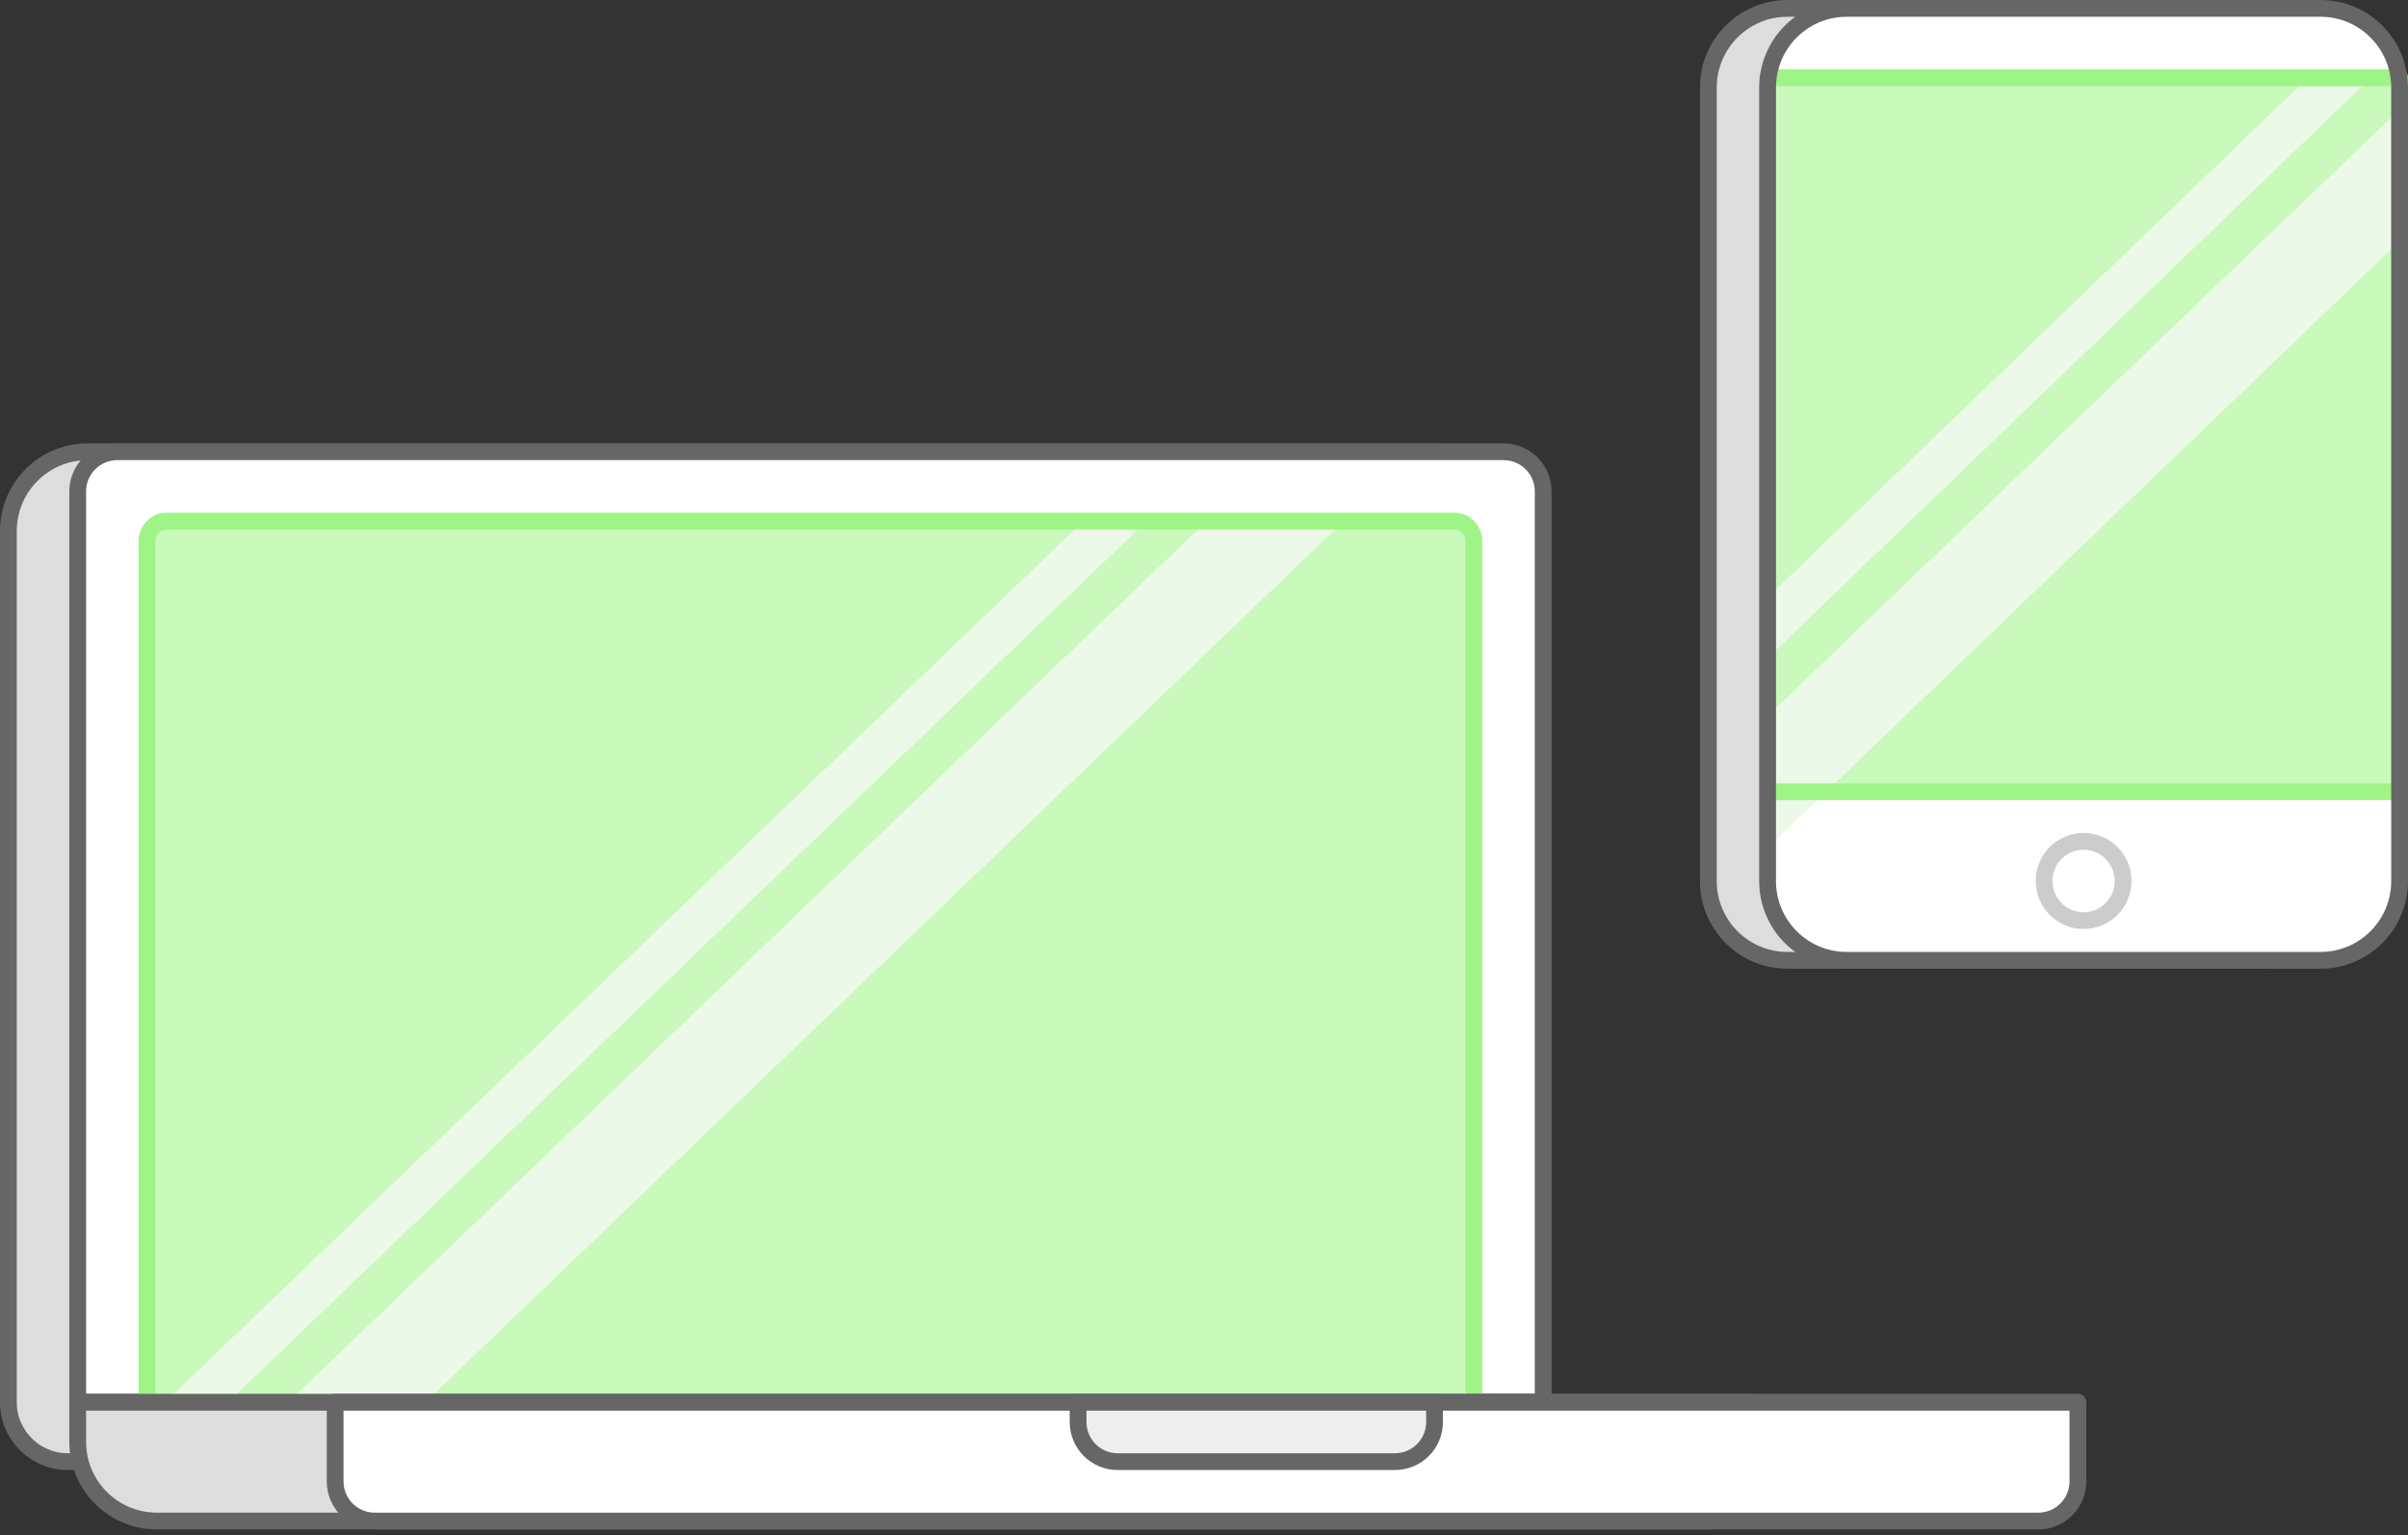 <?xml version="1.0" encoding="UTF-8"?>
<svg width="287px" height="183px" viewBox="0 0 287 183" version="1.1" xmlns="http://www.w3.org/2000/svg" xmlns:xlink="http://www.w3.org/1999/xlink">
    <rect x="0" y="0" width="287" height="183" fill="#333333" stroke="none"/>
    <title>3BF9F357-1C5A-4EE9-A28B-460B0B9BF898</title>
    <g id="Manufacturing" stroke="none" stroke-width="1" fill="none" fill-rule="evenodd">
        <g id="M---Manufacturing" transform="translate(-44, -1084)">
            <g id="Device-Graphic" transform="translate(45, 1085)">
                <g id="Group-35" transform="translate(202.609, 0)">
                    <line x1="18.832" y1="1.182" x2="63.559" y2="1.182" id="Stroke-1" stroke="#C9F9BB" stroke-width="2" stroke-linecap="round" stroke-linejoin="round"></line>
                    <line x1="36.487" y1="8.275" x2="43.549" y2="8.275" id="Stroke-2" stroke="#9FF487" stroke-width="2" stroke-linecap="round" stroke-linejoin="round"></line>
                    <line x1="50.612" y1="8.275" x2="57.674" y2="8.275" id="Stroke-3" stroke="#9FF487" stroke-width="2" stroke-linecap="round" stroke-linejoin="round"></line>
                    <path d="M65.913,113.482 L9.416,113.482 C4.216,113.482 0,109.248 0,104.025 L0,9.457 C0,4.234 4.216,0 9.416,0 L65.913,0 C71.113,0 75.329,4.234 75.329,9.457 L75.329,104.025 C75.329,109.248 71.113,113.482 65.913,113.482" id="Fill-4" fill="#DDDDDD"></path>
                    <path d="M65.913,113.482 L9.416,113.482 C4.216,113.482 0,109.248 0,104.025 L0,9.457 C0,4.234 4.216,0 9.416,0 L65.913,0 C71.113,0 75.329,4.234 75.329,9.457 L75.329,104.025 C75.329,109.248 71.113,113.482 65.913,113.482 Z" id="Stroke-6" stroke="#666666" stroke-width="2" stroke-linecap="round" stroke-linejoin="round"></path>
                    <path d="M72.975,113.482 L16.478,113.482 C11.278,113.482 7.062,109.248 7.062,104.025 L7.062,9.457 C7.062,4.234 11.278,0 16.478,0 L72.975,0 C78.175,0 82.391,4.234 82.391,9.457 L82.391,104.025 C82.391,109.248 78.175,113.482 72.975,113.482" id="Fill-8" fill="#FFFFFF"></path>
                    <polygon id="Fill-10" fill="#C9F9BB" points="7.062 93.386 82.391 93.386 82.391 8.275 7.062 8.275"></polygon>
                    <g id="Group-14" transform="translate(7.062, 8.275)" fill="#ECF9E8">
                        <polygon id="Fill-12" points="0 76.084 0 91.802 75.329 19.481 75.329 3.763"></polygon>
                        <polyline id="Fill-13" points="71.901 0 64.385 0 0 61.954 0 69.18"></polyline>
                    </g>
                    <polygon id="Stroke-15" stroke="#9FF487" stroke-width="2" stroke-linecap="round" stroke-linejoin="round" points="7.062 93.386 82.391 93.386 82.391 8.275 7.062 8.275"></polygon>
                    <path d="M72.975,113.482 L16.478,113.482 C11.278,113.482 7.062,109.248 7.062,104.025 L7.062,9.457 C7.062,4.234 11.278,0 16.478,0 L72.975,0 C78.175,0 82.391,4.234 82.391,9.457 L82.391,104.025 C82.391,109.248 78.175,113.482 72.975,113.482 Z" id="Stroke-16" stroke="#666666" stroke-width="2" stroke-linecap="round" stroke-linejoin="round"></path>
                    <path d="M49.435,104.025 C49.435,101.414 47.327,99.297 44.726,99.297 C42.126,99.297 40.018,101.414 40.018,104.025 C40.018,106.636 42.126,108.753 44.726,108.753 C47.327,108.753 49.435,106.636 49.435,104.025 Z" id="Stroke-17" stroke="#CCCCCC" stroke-width="2" stroke-linecap="round" stroke-linejoin="round"></path>
                </g>
                <g id="Group-3" transform="translate(0, 52.855)">
                    <line x1="88.512" y1="8.262" x2="95.593" y2="8.262" id="Stroke-18" stroke="#9FF487" stroke-width="2" stroke-linecap="round" stroke-linejoin="round"></line>
                    <line x1="102.674" y1="8.262" x2="109.755" y2="8.262" id="Stroke-19" stroke="#9FF487" stroke-width="2" stroke-linecap="round" stroke-linejoin="round"></line>
                    <path d="M169.944,5.89104523e-14 L9.441,5.89104523e-14 C4.227,5.89104523e-14 0,4.228 0,9.442 L0,113.309 C0,117.221 3.17,120.391 7.081,120.391 L174.664,120.391 L174.664,4.721 C174.664,2.114 172.551,5.89104523e-14 169.944,5.89104523e-14" id="Fill-20" fill="#DDDDDD"></path>
                    <path d="M169.944,5.89104523e-14 L9.441,5.89104523e-14 C4.227,5.89104523e-14 0,4.228 0,9.442 L0,113.309 C0,117.221 3.17,120.391 7.081,120.391 L174.664,120.391 L174.664,4.721 C174.664,2.114 172.551,5.89104523e-14 169.944,5.89104523e-14 Z" id="Stroke-21" stroke="#666666" stroke-width="2" stroke-linecap="round" stroke-linejoin="round"></path>
                    <path d="M178.205,0 L12.982,0 C10.375,0 8.261,2.114 8.261,4.721 L8.261,113.309 L182.926,113.309 L182.926,4.721 C182.926,2.114 180.812,0 178.205,0" id="Fill-22" fill="#FFFFFF"></path>
                    <path d="M178.205,0 L12.982,0 C10.375,0 8.261,2.114 8.261,4.721 L8.261,113.309 L182.926,113.309 L182.926,4.721 C182.926,2.114 180.812,0 178.205,0 Z" id="Stroke-23" stroke="#666666" stroke-width="2" stroke-linecap="round" stroke-linejoin="round"></path>
                    <path d="M172.304,8.262 L18.883,8.262 C17.579,8.262 16.522,9.318 16.522,10.623 L16.522,113.405 L174.664,113.405 L174.664,10.623 C174.664,9.318 173.608,8.262 172.304,8.262" id="Fill-24" fill="#C9F9BB"></path>
                    <g id="Group-27" transform="translate(18.575, 8.262)" fill="#ECF9E8">
                        <polygon id="Fill-25" points="14.669 105.143 31.025 105.143 140.598 0 124.241 0"></polygon>
                        <polygon id="Fill-26" points="109.551 0 0 105.143 7.52 105.143 117.084 0"></polygon>
                    </g>
                    <path d="M172.304,8.262 L18.883,8.262 C17.579,8.262 16.522,9.318 16.522,10.623 L16.522,113.405 L174.664,113.405 L174.664,10.623 C174.664,9.318 173.608,8.262 172.304,8.262 Z" id="Stroke-28" stroke="#9FF487" stroke-width="2" stroke-linecap="round" stroke-linejoin="round"></path>
                    <path d="M202.988,127.473 L17.702,127.473 C12.489,127.473 8.261,123.245 8.261,118.03 L8.261,113.309 L207.709,113.309 L207.709,122.752 C207.709,125.359 205.595,127.473 202.988,127.473" id="Fill-29" fill="#DDDDDD"></path>
                    <path d="M202.988,127.473 L17.702,127.473 C12.489,127.473 8.261,123.245 8.261,118.03 L8.261,113.309 L207.709,113.309 L207.709,122.752 C207.709,125.359 205.595,127.473 202.988,127.473 Z" id="Stroke-30" stroke="#666666" stroke-width="2" stroke-linecap="round" stroke-linejoin="round"></path>
                    <path d="M241.934,127.473 L43.666,127.473 C41.059,127.473 38.945,125.359 38.945,122.752 L38.945,113.309 L246.655,113.309 L246.655,122.752 C246.655,125.359 244.541,127.473 241.934,127.473" id="Fill-31" fill="#FFFFFF"></path>
                    <path d="M241.934,127.473 L43.666,127.473 C41.059,127.473 38.945,125.359 38.945,122.752 L38.945,113.309 L246.655,113.309 L246.655,122.752 C246.655,125.359 244.541,127.473 241.934,127.473 Z" id="Stroke-32" stroke="#666666" stroke-width="2" stroke-linecap="round" stroke-linejoin="round"></path>
                    <path d="M165.258,120.391 L132.213,120.391 C129.606,120.391 127.493,118.277 127.493,115.67 L127.493,113.309 L169.978,113.309 L169.978,115.67 C169.978,118.277 167.865,120.391 165.258,120.391" id="Fill-33" fill="#EEEEEE"></path>
                    <path d="M165.258,120.391 L132.213,120.391 C129.606,120.391 127.493,118.277 127.493,115.67 L127.493,113.309 L169.978,113.309 L169.978,115.67 C169.978,118.277 167.865,120.391 165.258,120.391 Z" id="Stroke-34" stroke="#666666" stroke-width="2" stroke-linecap="round" stroke-linejoin="round"></path>
                </g>
            </g>
        </g>
    </g>
</svg>